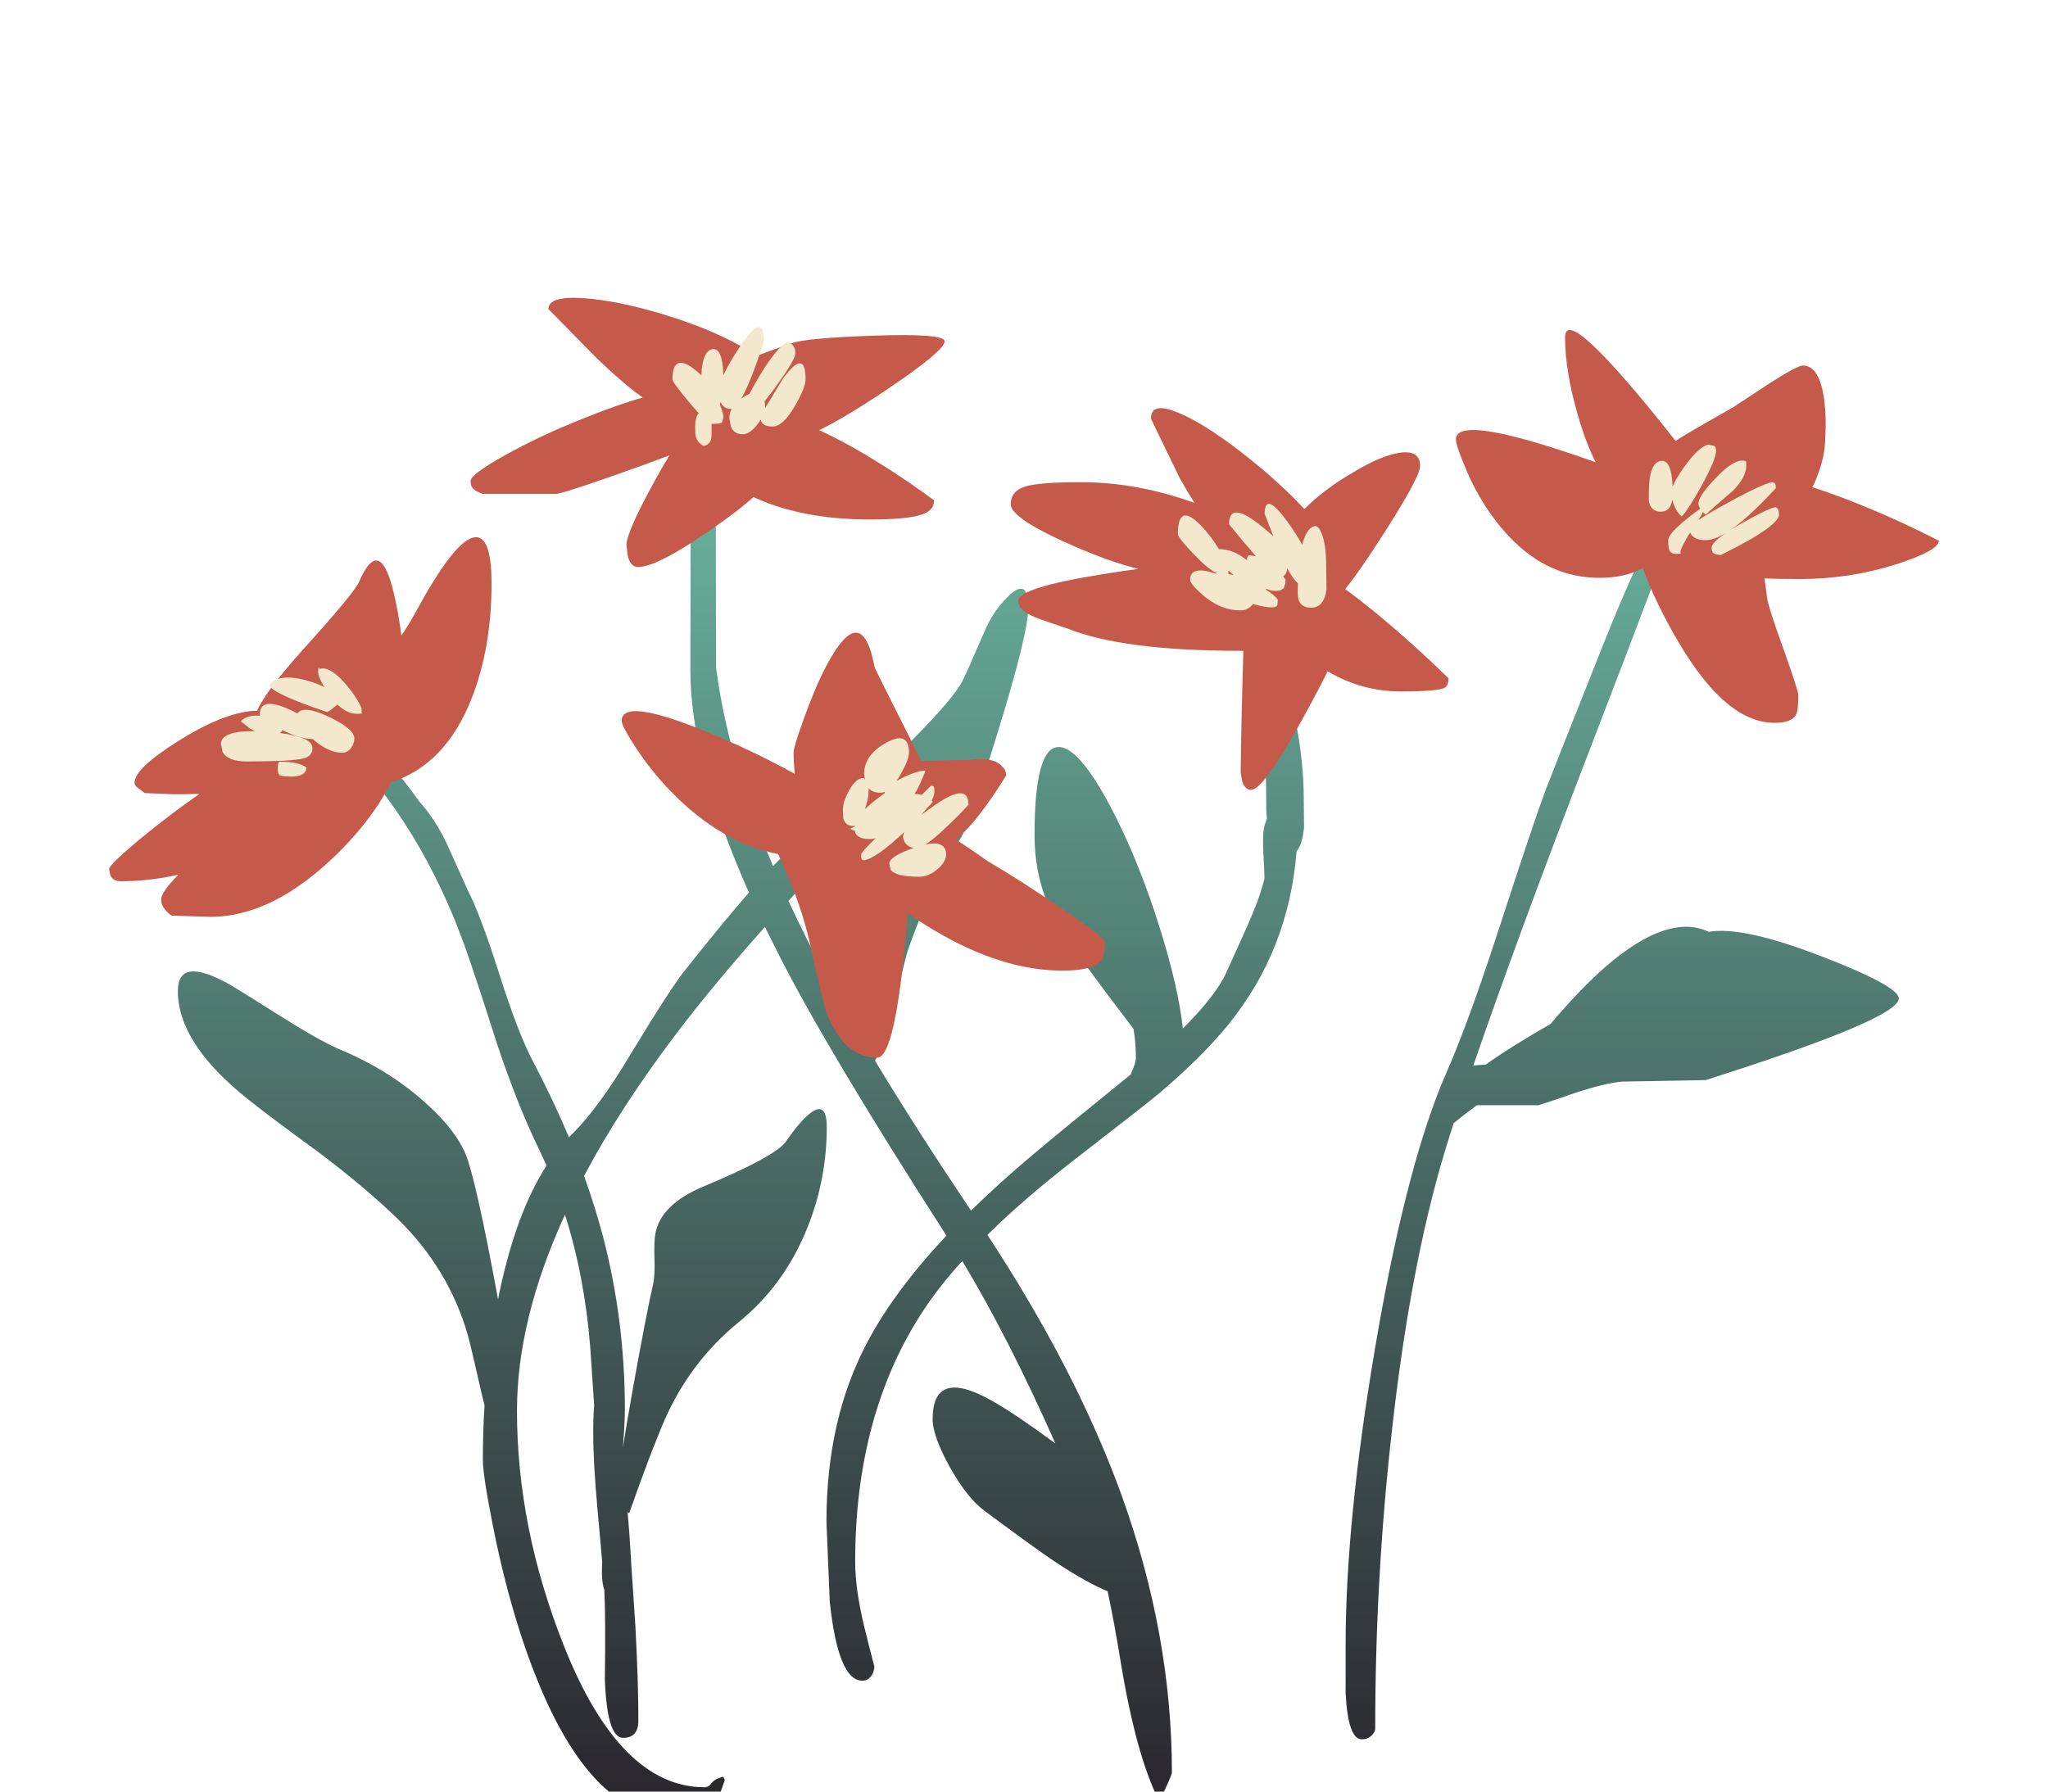 <?xml version="1.0" encoding="utf-8"?>
<!-- Generator: Adobe Illustrator 15.0.2, SVG Export Plug-In  -->
<!DOCTYPE svg PUBLIC "-//W3C//DTD SVG 1.1//EN" "http://www.w3.org/Graphics/SVG/1.1/DTD/svg11.dtd">
<svg version="1.1"
	 xmlns="http://www.w3.org/2000/svg" xmlns:xlink="http://www.w3.org/1999/xlink" xmlns:a="http://ns.adobe.com/AdobeSVGViewerExtensions/3.0/"
	 x="0px" y="0px" width="104px" height="91px" viewBox="-5.541 -15.127 104 91" enable-background="new -5.541 -15.127 104 91"
	 xml:space="preserve">
<defs>
</defs>
<linearGradient id="SVGID_1_" gradientUnits="userSpaceOnUse" x1="47.188" y1="77.089" x2="47.188" y2="5.714">
	<stop  offset="0" style="stop-color:#2A252C"/>
	<stop  offset="1" style="stop-color:#6CB9A3"/>
</linearGradient>
<path fill-rule="evenodd" clip-rule="evenodd" fill="url(#SVGID_1_)" d="M90.883,35.588c0,0.688-3.271,2.07-9.81,4.146l-4.251,0.076
	c-0.577,0.06-1.312,0.232-2.201,0.516c-0.953,0.335-1.637,0.562-2.05,0.685h-3.114c-0.46,0.338-0.852,0.643-1.176,0.91
	c-0.061,0.185-0.118,0.367-0.176,0.547c-1.296,4.019-2.278,8.989-2.945,14.911c-0.576,5.042-0.866,10.14-0.866,15.291
	c0,0.103-0.05,0.209-0.151,0.319c-0.132,0.152-0.309,0.229-0.531,0.229c-0.466,0-0.739-0.785-0.821-2.354c0-1.579,0-2.379,0-2.399
	c0-4.191,0.497-9.218,1.489-15.079c0.98-5.805,2.099-10.265,3.355-13.378c0.074-0.183,0.151-0.362,0.229-0.54
	c0.005-0.012,0.01-0.023,0.015-0.037c0.749-1.701,1.624-4.09,2.628-7.167c1.233-3.797,2.05-6.222,2.443-7.274
	c0.173-0.455,1.135-2.885,2.886-7.288c2.288-5.731,3.432-7.594,3.432-5.589c0,0.161-1.366,3.79-4.101,10.889
	c-2.463,6.406-4.427,11.738-5.892,15.997c0.193-0.025,0.404-0.042,0.631-0.053c0.438-0.312,0.927-0.636,1.466-0.972
	c0.623-0.391,1.227-0.75,1.814-1.079c1.028-1.214,1.968-2.188,2.817-2.93c2.114-1.824,3.855-2.411,5.223-1.763
	c1.154-0.201,3.078,0.217,5.77,1.261C89.588,34.464,90.883,35.173,90.883,35.588z M59.223,17.442
	c0.961,3.085,1.442,5.744,1.442,7.972c0,0.02,0.005,0.515,0.013,1.487c-0.053,0.577-0.18,0.981-0.378,1.215
	c-0.261,3.328-1.408,6.255-3.447,8.777c-0.921,1.133-2.12,2.323-3.598,3.569c-0.527,0.435-1.905,1.513-4.13,3.233
	c-1.756,1.357-3.266,2.658-4.525,3.903c3.006,4.576,5.279,8.985,6.816,13.226c1.702,4.728,2.553,9.42,2.553,14.077
	c0,0.07-0.098,0.313-0.289,0.729c-0.192,0.427-0.32,0.654-0.379,0.684c-0.771-1.538-1.413-3.878-1.93-7.016
	c-0.22-1.357-0.444-2.559-0.668-3.605c-0.693-0.275-1.599-0.785-2.719-1.526c-0.605-0.405-1.797-1.267-3.567-2.582
	c-0.577-0.436-1.161-1.18-1.746-2.232c-0.568-1.033-0.852-1.832-0.852-2.398c0-1.763,1.008-2.071,3.023-0.927
	c0.783,0.441,1.854,1.163,3.211,2.164c-1.581-3.572-3.158-6.662-4.729-9.272c-0.766,0.844-1.407,1.659-1.929,2.446
	c-2.34,3.522-3.509,7.801-3.509,12.832c0,0.952,0.162,2.085,0.485,3.401c0.163,0.658,0.324,1.297,0.486,1.914
	c0,0.151-0.04,0.298-0.122,0.439c-0.121,0.191-0.282,0.289-0.485,0.289c-0.82,0-1.371-1.336-1.655-4.011
	c-0.111-2.69-0.168-4.048-0.168-4.068c0-3.462,0.688-6.494,2.066-9.097c0.912-1.731,2.255-3.541,4.024-5.429V47.63
	c-3.968-6.175-6.778-10.877-8.429-14.107c-0.272-0.533-0.531-1.058-0.782-1.572c-1.74,1.954-3.23,3.749-4.472,5.384
	c-1.909,2.513-3.48,4.935-4.715,7.266c0.373,1.04,0.696,2.07,0.964,3.09c0.74,2.834,1.108,5.762,1.108,8.777
	c0,0.405-0.032,1.048-0.099,1.93c0.12-0.777,0.294-1.812,0.524-3.099c0.467-2.592,0.801-4.313,1.002-5.164
	c0.07-0.304,0.096-0.737,0.076-1.305c-0.02-0.587-0.006-1.017,0.045-1.291c0.183-1.003,1.008-1.807,2.477-2.414
	c2.419-1.012,3.807-1.772,4.16-2.277c0.486-0.709,0.905-1.194,1.261-1.457c0.535-0.396,0.806-0.152,0.806,0.728
	c0,1.782-0.329,3.487-0.987,5.118c-0.771,1.934-1.935,3.533-3.493,4.799c-1.631,1.336-2.875,2.975-3.736,4.92
	c-0.475,1.092-1.082,2.687-1.821,4.782c-0.026-0.021-0.052-0.044-0.076-0.067c0.038,0.43,0.069,0.812,0.092,1.146
	c0.06,1.014,0.161,2.572,0.304,4.678c0.1,1.863,0.15,3.452,0.15,4.769c0,0.587-0.258,0.88-0.773,0.88
	c-0.547,0-0.855-0.986-0.928-2.962c0.028-2.145,0.018-3.668-0.028-4.569c-0.082-0.188-0.123-0.519-0.123-0.988
	c0.007-0.16,0.011-0.305,0.016-0.432c-0.057-0.639-0.138-1.537-0.243-2.696c-0.141-1.569-0.214-2.854-0.214-3.855
	c0-0.579,0.017-1.04,0.048-1.383c-0.06-0.9-0.125-1.883-0.198-2.946c-0.188-2.383-0.614-4.629-1.284-6.742
	c-1.624,3.539-2.437,6.859-2.437,9.962c0,3.947,0.789,7.917,2.37,11.905c1.902,4.808,4.287,7.214,7.152,7.214
	c0.141,0,0.258-0.067,0.348-0.197c0.111-0.152,0.314-0.265,0.609-0.335l0.074,0.167c-0.243,0.728-0.426,1.154-0.546,1.275
	c-0.355,0.354-1.083,0.531-2.188,0.531c-2.976,0-5.45-2.865-7.425-8.595c-0.648-1.893-1.189-3.947-1.625-6.166
	c-0.335-1.69-0.502-2.794-0.502-3.31c0-0.937,0.027-1.859,0.085-2.771c-0.061-0.23-0.118-0.472-0.176-0.721
	c-0.354-1.561-0.577-2.502-0.668-2.826c-0.648-2.259-1.837-4.231-3.569-5.923c-1.072-1.042-2.398-2.161-3.979-3.355
	c-1.68-1.225-2.873-2.12-3.582-2.688c-2.401-1.903-3.601-3.745-3.601-5.528c0-1.213,0.888-1.32,2.657-0.319
	c0.214,0.123,1.084,0.664,2.612,1.626c1.165,0.739,2.11,1.276,2.84,1.61c1.682,0.688,3.148,1.589,4.403,2.702
	c1.154,1.023,1.89,2,2.203,2.931c0.354,1.093,0.834,3.274,1.441,6.545c0.035,0.195,0.071,0.386,0.106,0.57
	c0.024-0.129,0.051-0.258,0.076-0.389c0.572-2.699,1.368-4.835,2.385-6.407c-0.138-0.313-0.279-0.622-0.427-0.926
	c-0.697-1.439-1.391-3.185-2.079-5.239c-0.72-2.258-1.274-3.944-1.671-5.057c-1.447-3.989-3.487-7.345-6.119-10.068
	c0.434-0.638,1.109-0.471,2.02,0.502c0.485,0.525,1.098,1.299,1.838,2.322c0.557,0.617,1.031,1.362,1.427,2.232
	c0.224,0.487,0.558,1.229,1.003,2.232c0.426,0.81,0.962,2.232,1.609,4.268c0.638,2.015,1.214,3.507,1.732,4.479
	c0.675,1.285,1.277,2.556,1.805,3.812c0.037-0.036,0.071-0.071,0.107-0.106c0.9-0.871,1.913-2.247,3.036-4.129
	c1.337-2.209,2.243-3.61,2.72-4.208c1.262-1.595,2.355-2.923,3.278-3.986c-1.983-4.46-2.975-8.219-2.975-11.274l0.015-7.744
	c0.142-1.367,0.212-2.386,0.212-3.054c0.021-0.891,0.318-1.604,0.896-2.141c0.567-0.536,0.851-0.294,0.851,0.729
	c0-0.081-0.11,0.51-0.333,1.776c-0.233,1.255-0.349,1.994-0.349,2.216l0.013,8.049c0.4,3.121,1.365,6.487,2.895,10.1
	c0.265-0.281,0.51-0.528,0.736-0.745c1.671-1.59,2.505-1.721,2.505-0.396c0,0.141-0.819,1.109-2.459,2.909
	c0.309,0.672,0.639,1.354,0.987,2.042c0.25,0.498,0.521,1.015,0.811,1.55c0.173-0.96,0.473-2.341,0.904-4.146
	c0.729-3.026,1.235-4.773,1.519-5.238c0.263-0.456,1.027-1.327,2.293-2.612c1.234-1.256,2.009-2.177,2.323-2.764
	c0.152-0.305,0.354-0.755,0.606-1.353c0.296-0.677,0.498-1.138,0.608-1.381c0.295-0.628,0.688-1.174,1.184-1.641
	c0.63-0.577,0.943-0.363,0.943,0.638c0,0.881-0.512,2.977-1.535,6.287c-0.95,3.088-1.578,4.89-1.882,5.405
	c-1.184,1.985-2.092,3.914-2.718,5.786c-0.082,0.253-0.311,1.205-0.684,2.855c-0.255,1.138-0.575,2.033-0.965,2.688
	c1.385,2.293,3.009,4.83,4.875,7.615c0.95-0.931,2-1.88,3.15-2.848c1.078-0.908,2.737-2.267,4.973-4.077
	c0.002-0.017,0.004-0.034,0.009-0.053c0.16-0.345,0.242-0.612,0.242-0.805c0-0.481-0.04-0.965-0.122-1.45
	c-1.871-2.445-3.09-4.119-3.659-5.02c-0.911-1.427-1.366-3.037-1.366-4.828c0-2.927,0.395-4.414,1.184-4.465
	c0.68-0.041,1.55,0.931,2.613,2.916c0.98,1.832,1.852,3.974,2.611,6.423c0.607,1.965,0.982,3.618,1.123,4.959
	c1.155-1.149,1.904-2.13,2.248-2.938c0.477-1.044,0.83-1.827,1.063-2.355c0.415-0.94,0.692-1.72,0.834-2.338
	c0-0.131-0.015-0.496-0.046-1.093c-0.029-0.477-0.035-0.87-0.014-1.185c0.017-0.271,0.078-0.514,0.183-0.728
	c-0.012-0.134-0.022-0.276-0.031-0.427c0-1.762-0.051-2.875-0.151-3.34c-0.283-1.327-0.471-2.269-0.563-2.824
	c-0.191-1.125-0.289-2.051-0.289-2.779c0-1.418,0.152-2.03,0.455-1.839C58.483,15.441,58.817,16.166,59.223,17.442z"/>
<path fill-rule="evenodd" clip-rule="evenodd" fill="#C65A4A" d="M86.01,3.439c0.576,0,0.941,0.603,1.093,1.807
	c0.071,0.599,0.086,1.206,0.045,1.823c0,0.688-0.16,1.417-0.485,2.188c-0.054,0.126-0.107,0.248-0.167,0.364
	c0.47,0.147,0.992,0.33,1.564,0.547c1.619,0.617,3.239,1.34,4.858,2.171c0,0.324-0.708,0.718-2.126,1.185
	c-1.59,0.506-3.233,0.76-4.936,0.76c-0.658,0-1.255-0.011-1.791-0.03c0.034,0.26,0.075,0.573,0.122,0.94
	c0.041,0.335,0.322,1.226,0.85,2.673c0.497,1.397,0.744,2.166,0.744,2.309c0,0.547-0.047,0.891-0.136,1.031
	c-0.151,0.255-0.513,0.381-1.079,0.381c-1.631,0-3.243-1.351-4.844-4.056c-0.793-1.338-1.406-2.608-1.845-3.811
	c-0.577,0.334-1.309,0.501-2.194,0.501c-2.197,0-4.064-1.119-5.604-3.357c-0.507-0.737-0.932-1.538-1.275-2.398
	c-0.273-0.658-0.411-1.083-0.411-1.275c0-0.778,1.737-0.607,5.21,0.518c0.605,0.192,1.234,0.407,1.89,0.645
	c-0.322-0.625-0.612-1.381-0.872-2.271c-0.458-1.539-0.685-2.895-0.685-4.069c0-1.063,1.408,0.11,4.223,3.523
	c0.462,0.563,0.926,1.14,1.389,1.73c0.198-0.13,0.428-0.272,0.69-0.426c0.567-0.333,1.307-0.759,2.218-1.274
	c0.232-0.152,0.856-0.563,1.867-1.229C85.266,3.738,85.827,3.439,86.01,3.439z M65.51,7.874c0.708-0.112,1.063,0.112,1.063,0.669
	c0,0.395-0.704,1.674-2.11,3.842c-0.683,1.056-1.247,1.86-1.693,2.414c0.419,0.301,0.892,0.666,1.42,1.093
	c1.274,1.043,2.55,2.187,3.825,3.432c0,0.283-0.09,0.456-0.272,0.518c-0.273,0.1-0.991,0.151-2.157,0.151
	c-1.296,0-2.51-0.329-3.645-0.986c-0.022-0.014-0.044-0.025-0.066-0.039c-0.312,0.643-0.744,1.465-1.3,2.469
	c-1.306,2.368-2.166,3.553-2.581,3.553c-0.213,0-0.365-0.146-0.455-0.44c-0.051-0.283-0.077-0.431-0.077-0.44
	c0-0.314,0.016-1.24,0.046-2.779c0.031-1.347,0.062-2.481,0.092-3.401c-0.044,0-0.092,0-0.138,0c-3.998,0-6.935-0.379-8.808-1.138
	c-0.748-0.244-1.289-0.431-1.623-0.563c-0.578-0.232-0.867-0.51-0.867-0.834c0-0.446,1.424-0.896,4.268-1.353
	c0.627-0.103,1.237-0.192,1.83-0.272c-0.988-0.25-2.063-0.63-3.228-1.14c-2.166-0.941-3.249-1.655-3.249-2.141
	c0-0.456,0.253-0.76,0.759-0.911c0.476-0.143,1.408-0.213,2.794-0.213c1.904,0,3.827,0.349,5.771,1.048l0.014,0.009
	c-0.24-0.372-0.5-0.806-0.773-1.299c-0.962-1.976-1.442-2.972-1.442-2.992c0-0.587,0.465-0.684,1.397-0.288
	c0.818,0.334,1.854,0.976,3.097,1.928c1.185,0.912,2.212,1.823,3.083,2.734c0.074,0.076,0.145,0.148,0.213,0.221
	c0.057-0.057,0.118-0.115,0.182-0.175c0.647-0.618,1.424-1.186,2.322-1.702C64.132,8.29,64.901,7.966,65.51,7.874z M36.057,6.721
	c0.462,0.208,0.98,0.472,1.558,0.789c1.426,0.801,2.854,1.727,4.281,2.778c0,0.335-0.201,0.573-0.606,0.714
	c-0.486,0.172-1.373,0.258-2.658,0.258c-2.055,0-3.847-0.304-5.377-0.91c-0.183-0.073-0.361-0.15-0.531-0.228
	c-0.436,0.386-0.942,0.784-1.518,1.199c-2.177,1.569-3.624,2.354-4.343,2.354c-0.254,0-0.425-0.178-0.517-0.532
	c-0.051-0.365-0.076-0.558-0.076-0.577c0-0.455,0.512-1.604,1.534-3.446c0.225-0.408,0.441-0.78,0.652-1.117
	c-0.375,0.143-0.79,0.298-1.245,0.463c-2.449,0.881-3.932,1.378-4.449,1.488h-3.795c-0.264-0.09-0.441-0.197-0.531-0.319
	c-0.053-0.079-0.078-0.191-0.078-0.334c0-0.222,0.584-0.657,1.747-1.305c1.154-0.648,2.455-1.261,3.903-1.838
	c1.202-0.487,2.231-0.852,3.09-1.093c-0.592-0.409-1.374-1.077-2.346-2.005l-2.444-2.49c0-0.456,0.611-0.638,1.837-0.548
	c1.133,0.081,2.485,0.36,4.054,0.835c1.62,0.497,2.966,1.059,4.039,1.687c0.241,0.138,0.456,0.271,0.646,0.403
	c0.375-0.144,0.975-0.359,1.8-0.646c0.456-0.172,1.839-0.299,4.146-0.38c2.399-0.08,3.599,0.014,3.599,0.288
	c0,0.324-1.013,1.165-3.037,2.521C37.984,5.67,36.873,6.331,36.057,6.721z M40.636,22.301c0.222,0.441,0.42,0.851,0.592,1.229
	c0.643-0.024,1.472-0.044,2.49-0.062c0.759-0.111,1.296-0.009,1.609,0.305c0.151,0.152,0.228,0.313,0.228,0.486
	c-0.967,1.565-1.816,2.655-2.551,3.265c0.52,0.33,1.066,0.7,1.641,1.109c1.073,0.625,2.292,1.406,3.66,2.338
	c1.508,1.012,2.261,1.589,2.261,1.731c0,0.485-0.054,0.799-0.166,0.941c-0.283,0.354-0.94,0.531-1.975,0.531
	c-2.064,0-4.24-0.684-6.529-2.051c-0.482-0.281-0.925-0.571-1.328-0.865c-0.062,0.745-0.146,1.595-0.251,2.551
	c-0.354,3.189-0.789,4.784-1.307,4.784c-1.123,0-1.973-0.739-2.551-2.218c-0.152-0.405-0.439-1.589-0.865-3.554
	c-0.294-1.307-0.738-2.615-1.336-3.933c-0.109-0.238-0.205-0.45-0.29-0.638c-1.94-0.376-3.751-1.435-5.436-3.174
	c-0.708-0.729-1.331-1.513-1.867-2.353c-0.426-0.669-0.638-1.079-0.638-1.23c0-0.951,1.965-0.542,5.892,1.23
	c1.061,0.484,2.028,0.97,2.9,1.457c-0.041-0.393-0.061-0.757-0.061-1.095c0-0.171,0.166-0.723,0.501-1.653
	c0.385-1.084,0.774-2,1.168-2.75c1.196-2.257,2.011-2.231,2.446,0.076C38.915,18.884,39.502,20.063,40.636,22.301z M19.421,14.51
	c0,2.146-0.329,4.07-0.985,5.771c-0.891,2.299-2.267,3.741-4.131,4.329c-0.133,0.3-0.337,0.659-0.607,1.077
	c-0.558,0.86-1.252,1.701-2.081,2.521c-2.188,2.155-4.343,3.234-6.469,3.234l-1.975-0.062c-0.354-0.252-0.531-0.525-0.531-0.821
	c0-0.249,0.292-0.67,0.874-1.258c-0.996,0.222-1.971,0.333-2.923,0.333c-0.266,0-0.441-0.101-0.533-0.305
	C0.019,29.129,0,29.021,0,29.014c0-0.163,0.657-0.781,1.974-1.854c0.875-0.707,1.749-1.361,2.619-1.967
	c-0.396,0.016-0.817,0.024-1.268,0.024l-1.518-0.062c-0.234-0.183-0.355-0.272-0.366-0.272c-0.101-0.092-0.152-0.173-0.152-0.244
	c0-0.485,0.726-1.184,2.172-2.095c1.479-0.942,2.75-1.463,3.813-1.565h0.235c0.3-0.674,1.062-1.691,2.285-3.052
	c1.781-1.974,2.743-3.133,2.886-3.478c0.76-1.761,1.386-1.421,1.881,1.018c0.11,0.524,0.204,1.086,0.281,1.686
	c0.272-0.402,0.513-0.796,0.723-1.185c1.256-2.317,2.216-3.578,2.884-3.781C19.097,11.994,19.421,12.769,19.421,14.51z"/>
<path fill-rule="evenodd" clip-rule="evenodd" fill="#F3E8CC" d="M84.734,10.713c0.039,0.052,0.062,0.151,0.062,0.305
	c0,0.263-0.462,0.668-1.384,1.215c-0.385,0.224-0.91,0.502-1.579,0.836c-0.151-0.021-0.258-0.046-0.319-0.076
	c-0.091-0.041-0.137-0.143-0.137-0.304c0-0.174,0.244-0.421,0.729-0.745c-0.405,0.243-0.749,0.365-1.033,0.365
	c-0.313,0-0.541-0.076-0.683-0.228c-0.045-0.05-0.078-0.103-0.1-0.161c-0.27,0.414-0.438,0.745-0.507,0.996
	c0.1,0.061,0.024,0.091-0.228,0.091c-0.173,0-0.285-0.07-0.336-0.213c-0.031-0.08-0.045-0.243-0.045-0.485
	c0-0.279,0.542-0.813,1.624-1.602c-0.06-0.093-0.091-0.178-0.091-0.251c0-0.263,0.3-0.704,0.896-1.321
	c0.629-0.658,1.113-0.941,1.458-0.85h0.046c0.02,0,0.03,0.074,0.03,0.227c0,0.416-0.237,0.855-0.714,1.321
	c-0.617,0.526-1.068,0.921-1.353,1.185c-0.047-0.053-0.09-0.1-0.129-0.144c-0.063,0.127-0.14,0.266-0.235,0.416
	c0.316-0.215,0.797-0.498,1.443-0.85c1.245-0.688,2.025-1.048,2.338-1.078l0.076,0.045c0.051,0.021,0.076,0.107,0.076,0.259
	c-0.89,0.967-1.648,1.671-2.278,2.111c0.167-0.107,0.354-0.219,0.563-0.336c0.99-0.555,1.568-0.822,1.729-0.804
	C84.657,10.647,84.684,10.673,84.734,10.713z M61.576,11.974c0.152,0.376,0.228,0.932,0.228,1.672c0,0.1,0.005,0.49,0.015,1.169
	c-0.08,0.616-0.344,0.926-0.789,0.926c-0.303,0-0.506-0.117-0.606-0.349c-0.041-0.101-0.062-0.238-0.062-0.411
	c0-0.167,0.002-0.329,0.007-0.485c-0.156-0.124-0.339-0.38-0.546-0.767c-0.002,0.048-0.005,0.081-0.007,0.098
	c-0.031,0.15-0.097,0.258-0.198,0.32c0.041,0.053,0.082,0.107,0.122,0.165c0,0.144-0.011,0.234-0.03,0.275
	c-0.031,0.039-0.046,0.091-0.046,0.15l-0.106,0.077c-0.081,0.051-0.197,0.074-0.35,0.074c-0.15,0-0.296-0.037-0.44-0.111v0.006
	c-0.01,0.014-0.02,0.025-0.03,0.038c0.309,0.188,0.516,0.367,0.623,0.539c-0.021,0.051-0.031,0.128-0.031,0.228
	c-0.031,0.092-0.121,0.137-0.272,0.137c-0.251,0-0.576-0.058-0.973-0.174c-0.037,0.066-0.094,0.124-0.167,0.174
	c-0.143,0.103-0.293,0.153-0.456,0.153c-0.668,0-1.294-0.249-1.883-0.745c-0.456-0.396-0.684-0.663-0.684-0.804
	c0-0.508,0.437-0.614,1.307-0.319c0.021-0.007,0.041-0.012,0.062-0.015c-0.3-0.138-0.675-0.441-1.125-0.913
	c-0.576-0.597-0.865-0.957-0.865-1.077c0-1.084,0.38-1.24,1.139-0.472c0.375,0.392,0.689,0.803,0.942,1.23
	c0.491,0.002,0.968,0.191,1.427,0.569c0.002-0.088,0.008-0.136,0.016-0.144c0.02-0.021,0.041-0.057,0.061-0.107
	c0.128,0.003,0.254,0.018,0.38,0.046c-0.37-0.419-0.826-0.96-1.367-1.624c0-0.791,0.497-0.8,1.488-0.03
	c0.3,0.233,0.552,0.446,0.76,0.638l-0.441-1.14c0-0.789,0.386-0.657,1.155,0.396c0.315,0.437,0.564,0.829,0.752,1.177
	c0.119-0.47,0.288-0.771,0.508-0.904C61.283,11.52,61.445,11.63,61.576,11.974z M81.484,7.51c0.081,0.03,0.121,0.122,0.121,0.274
	c0,0.263-0.238,0.834-0.713,1.715c-0.457,0.83-0.8,1.365-1.034,1.609c-0.182-0.152-0.323-0.374-0.425-0.668
	c-0.021-0.064-0.039-0.126-0.054-0.183c-0.065,0.406-0.26,0.606-0.583,0.606c-0.334,0-0.538-0.176-0.607-0.53V9.909
	c0-1.022,0.202-1.563,0.607-1.624c0.365-0.056,0.565,0.382,0.598,1.313c0.1-0.261,0.301-0.603,0.601-1.025
	c0.478-0.668,0.887-1.044,1.23-1.125C81.287,7.48,81.371,7.499,81.484,7.51z M56.838,14.01l-0.007,0.014
	c0.09,0.02,0.186,0.045,0.289,0.077c-0.038-0.034-0.076-0.071-0.116-0.105c-0.053-0.051-0.104-0.099-0.151-0.145
	C56.833,13.897,56.828,13.95,56.838,14.01z M40.181,24.229c-0.066,0.112-0.132,0.217-0.198,0.311
	c0.075-0.043,0.156-0.087,0.242-0.129c0.527-0.263,0.938-0.396,1.23-0.396c-0.132,0.354-0.264,0.658-0.395,0.911
	c-0.051,0.101-0.104,0.188-0.159,0.266c0.131,0.009,0.253,0.025,0.364,0.053c0.236-0.226,0.399-0.387,0.492-0.484
	c0.031,0.03,0.066,0.045,0.107,0.045c0.03,0.031,0.046,0.121,0.046,0.273c0,0.128-0.046,0.277-0.136,0.447
	c0.02,0.024,0.039,0.047,0.06,0.069c-0.098,0.123-0.201,0.233-0.311,0.327c-0.083,0.107-0.176,0.221-0.281,0.341
	c0.214-0.164,0.461-0.341,0.744-0.531c1.103-0.76,1.655-0.755,1.655,0.016c-0.323,0.354-0.678,0.712-1.063,1.077
	c-0.461,0.448-0.834,0.762-1.124,0.941c0.698-0.147,1.049,0.025,1.049,0.518c0,0.242-0.146,0.49-0.441,0.742
	c-0.305,0.255-0.611,0.381-0.926,0.381c-0.76,0-1.24-0.112-1.443-0.335c-0.049-0.211-0.076-0.323-0.076-0.334
	c0-0.243,0.416-0.51,1.245-0.797c-0.166-0.023-0.304-0.098-0.409-0.221c-0.091-0.12-0.137-0.237-0.137-0.348
	c0-0.072,0.023-0.152,0.068-0.244c-0.959,0.902-1.645,1.383-2.057,1.443c-0.051-0.011-0.081-0.02-0.092-0.03
	c-0.03-0.021-0.047-0.106-0.047-0.258c0-0.082,0.247-0.36,0.737-0.835c-0.102,0.029-0.2,0.044-0.296,0.044
	c-0.405,0-0.652-0.112-0.744-0.334c-0.001-0.031-0.004-0.062-0.008-0.09c-0.124-0.03-0.202-0.065-0.234-0.107
	c0.077-0.035,0.151-0.072,0.227-0.113c0.002-0.014,0.002-0.026,0-0.037c-0.024,0.009-0.05,0.014-0.075,0.014
	c-0.272,0-0.445-0.131-0.517-0.395c-0.011-0.264-0.016-0.404-0.016-0.426c0-0.272,0.107-0.601,0.319-0.986
	c0.243-0.437,0.49-0.643,0.745-0.623c0.02,0.028,0.039,0.053,0.06,0.076c-0.031-0.176-0.047-0.273-0.047-0.288
	c0-0.647,0.381-1.179,1.141-1.595c0.759-0.415,1.139-0.237,1.139,0.531C40.62,23.332,40.475,23.701,40.181,24.229z M39.39,25.155
	c0-0.015,0-0.029,0-0.045v-0.017c-0.076,0.031-0.151,0.047-0.228,0.047c-0.256,0-0.453-0.076-0.592-0.228c0,0.033,0,0.068,0,0.105
	c0,0.276-0.063,0.596-0.189,0.956c0.226-0.217,0.526-0.465,0.904-0.744C39.32,25.203,39.355,25.179,39.39,25.155z M34.851,2.816
	c0,0.204-0.304,0.729-0.913,1.58c-0.246,0.348-0.465,0.633-0.651,0.858c0.017,0.098,0.026,0.214,0.028,0.343
	c0.188-0.313,0.492-0.815,0.913-1.505c0.759-1.032,1.139-1.017,1.139,0.046c0,0.273-0.177,0.719-0.531,1.337
	c-0.406,0.707-0.785,1.062-1.14,1.062c-0.313,0-0.506-0.085-0.577-0.257c-0.01-0.021-0.018-0.052-0.021-0.1
	c-0.042,0.065-0.091,0.133-0.145,0.206c-0.274,0.364-0.532,0.546-0.775,0.546c-0.293,0-0.496-0.131-0.606-0.396
	c-0.052-0.264-0.077-0.403-0.077-0.425c0-0.165,0.041-0.327,0.122-0.479C31.6,5.64,31.585,5.642,31.57,5.642
	c-0.25,0-0.423-0.119-0.517-0.356c-0.014,0.041-0.024,0.081-0.039,0.122c0.074,0.19,0.137,0.389,0.19,0.6l-0.076,0.318
	c-0.061,0.051-0.218,0.076-0.47,0.076c-0.021,0-0.04-0.004-0.062-0.008c0,0.045,0,0.093,0,0.144c0,0.345-0.004,0.543-0.016,0.594
	c-0.039,0.212-0.166,0.343-0.378,0.395c-0.214-0.102-0.35-0.264-0.411-0.486c-0.021-0.082-0.03-0.247-0.03-0.502
	c0-0.322,0.062-0.551,0.182-0.682c-0.14-0.146-0.296-0.323-0.47-0.532c-0.577-0.689-0.865-1.078-0.865-1.17
	c0-0.921,0.369-1.098,1.107-0.531c0.125,0.098,0.245,0.201,0.358,0.312c0.036-0.831,0.226-1.273,0.567-1.329
	c0.339-0.055,0.523,0.388,0.555,1.329c0.189-0.427,0.495-0.949,0.918-1.571c0.76-1.124,1.139-1.176,1.139-0.152
	c-0.449,1.395-0.835,2.365-1.152,2.909c0.091-0.065,0.192-0.129,0.302-0.19c0.039-0.021,0.077-0.039,0.116-0.054
	c0.124-0.247,0.299-0.559,0.523-0.934c0.578-0.952,1.047-1.522,1.412-1.717C34.719,2.337,34.851,2.534,34.851,2.816z M6.682,21.51
	c0.205-0.225,0.538-0.319,0.993-0.28c-0.015-0.023-0.021-0.046-0.021-0.067c0-0.589,0.45-0.693,1.35-0.32
	c0.205,0.086,0.394,0.176,0.562,0.267c0.182-0.273,0.646-0.245,1.398,0.083c0.992,0.445,1.488,0.841,1.488,1.186
	c0,0.171-0.057,0.334-0.167,0.485c-0.12,0.161-0.272,0.243-0.456,0.243c-0.469,0-0.964-0.233-1.488-0.698c-0.011,0-0.021,0-0.03,0
	c-0.378,0-0.884-0.149-1.519-0.449c-0.016,0.044-0.031,0.071-0.045,0.085c-0.022,0.022-0.049,0.043-0.083,0.061
	c1.106,0.139,1.663,0.392,1.663,0.759c0,0.272-0.147,0.451-0.441,0.531c-0.414,0.102-1.387,0.152-2.915,0.152
	c-0.607,0-1.008-0.152-1.199-0.457l-0.092-0.424c0-0.455,0.577-0.672,1.731-0.653c-0.087-0.037-0.173-0.083-0.258-0.137
	C6.867,21.652,6.712,21.53,6.682,21.51z M10.066,19.445c0.344,0.094,0.632,0.206,0.867,0.334c-0.214-0.352-0.318-0.604-0.318-0.76
	c0-0.161,0.014-0.236,0.044-0.228c0.01,0.01,0.021,0.031,0.03,0.062c0.334-0.111,0.76,0.127,1.276,0.714
	c0.425,0.485,0.714,0.926,0.865,1.32l-0.015,0.167c0.101,0.051,0.024,0.076-0.229,0.076c-0.339,0-0.668-0.156-0.987-0.471
	c-0.308,0.253-0.483,0.38-0.531,0.38c-1.761-0.587-2.748-1.037-2.96-1.353C8.443,19.252,9.095,19.172,10.066,19.445z M9.247,24.319
	c-0.162,0-0.309-0.009-0.441-0.03l-0.167-0.045c0-0.01-0.009-0.03-0.031-0.061c-0.028-0.04-0.043-0.138-0.043-0.289
	c0-0.142,0.005-0.217,0.015-0.229c0.021-0.019,0.041-0.054,0.06-0.105c0.68,0,1.14,0.101,1.382,0.304
	C10.001,24.168,9.743,24.319,9.247,24.319z"/>
</svg>
